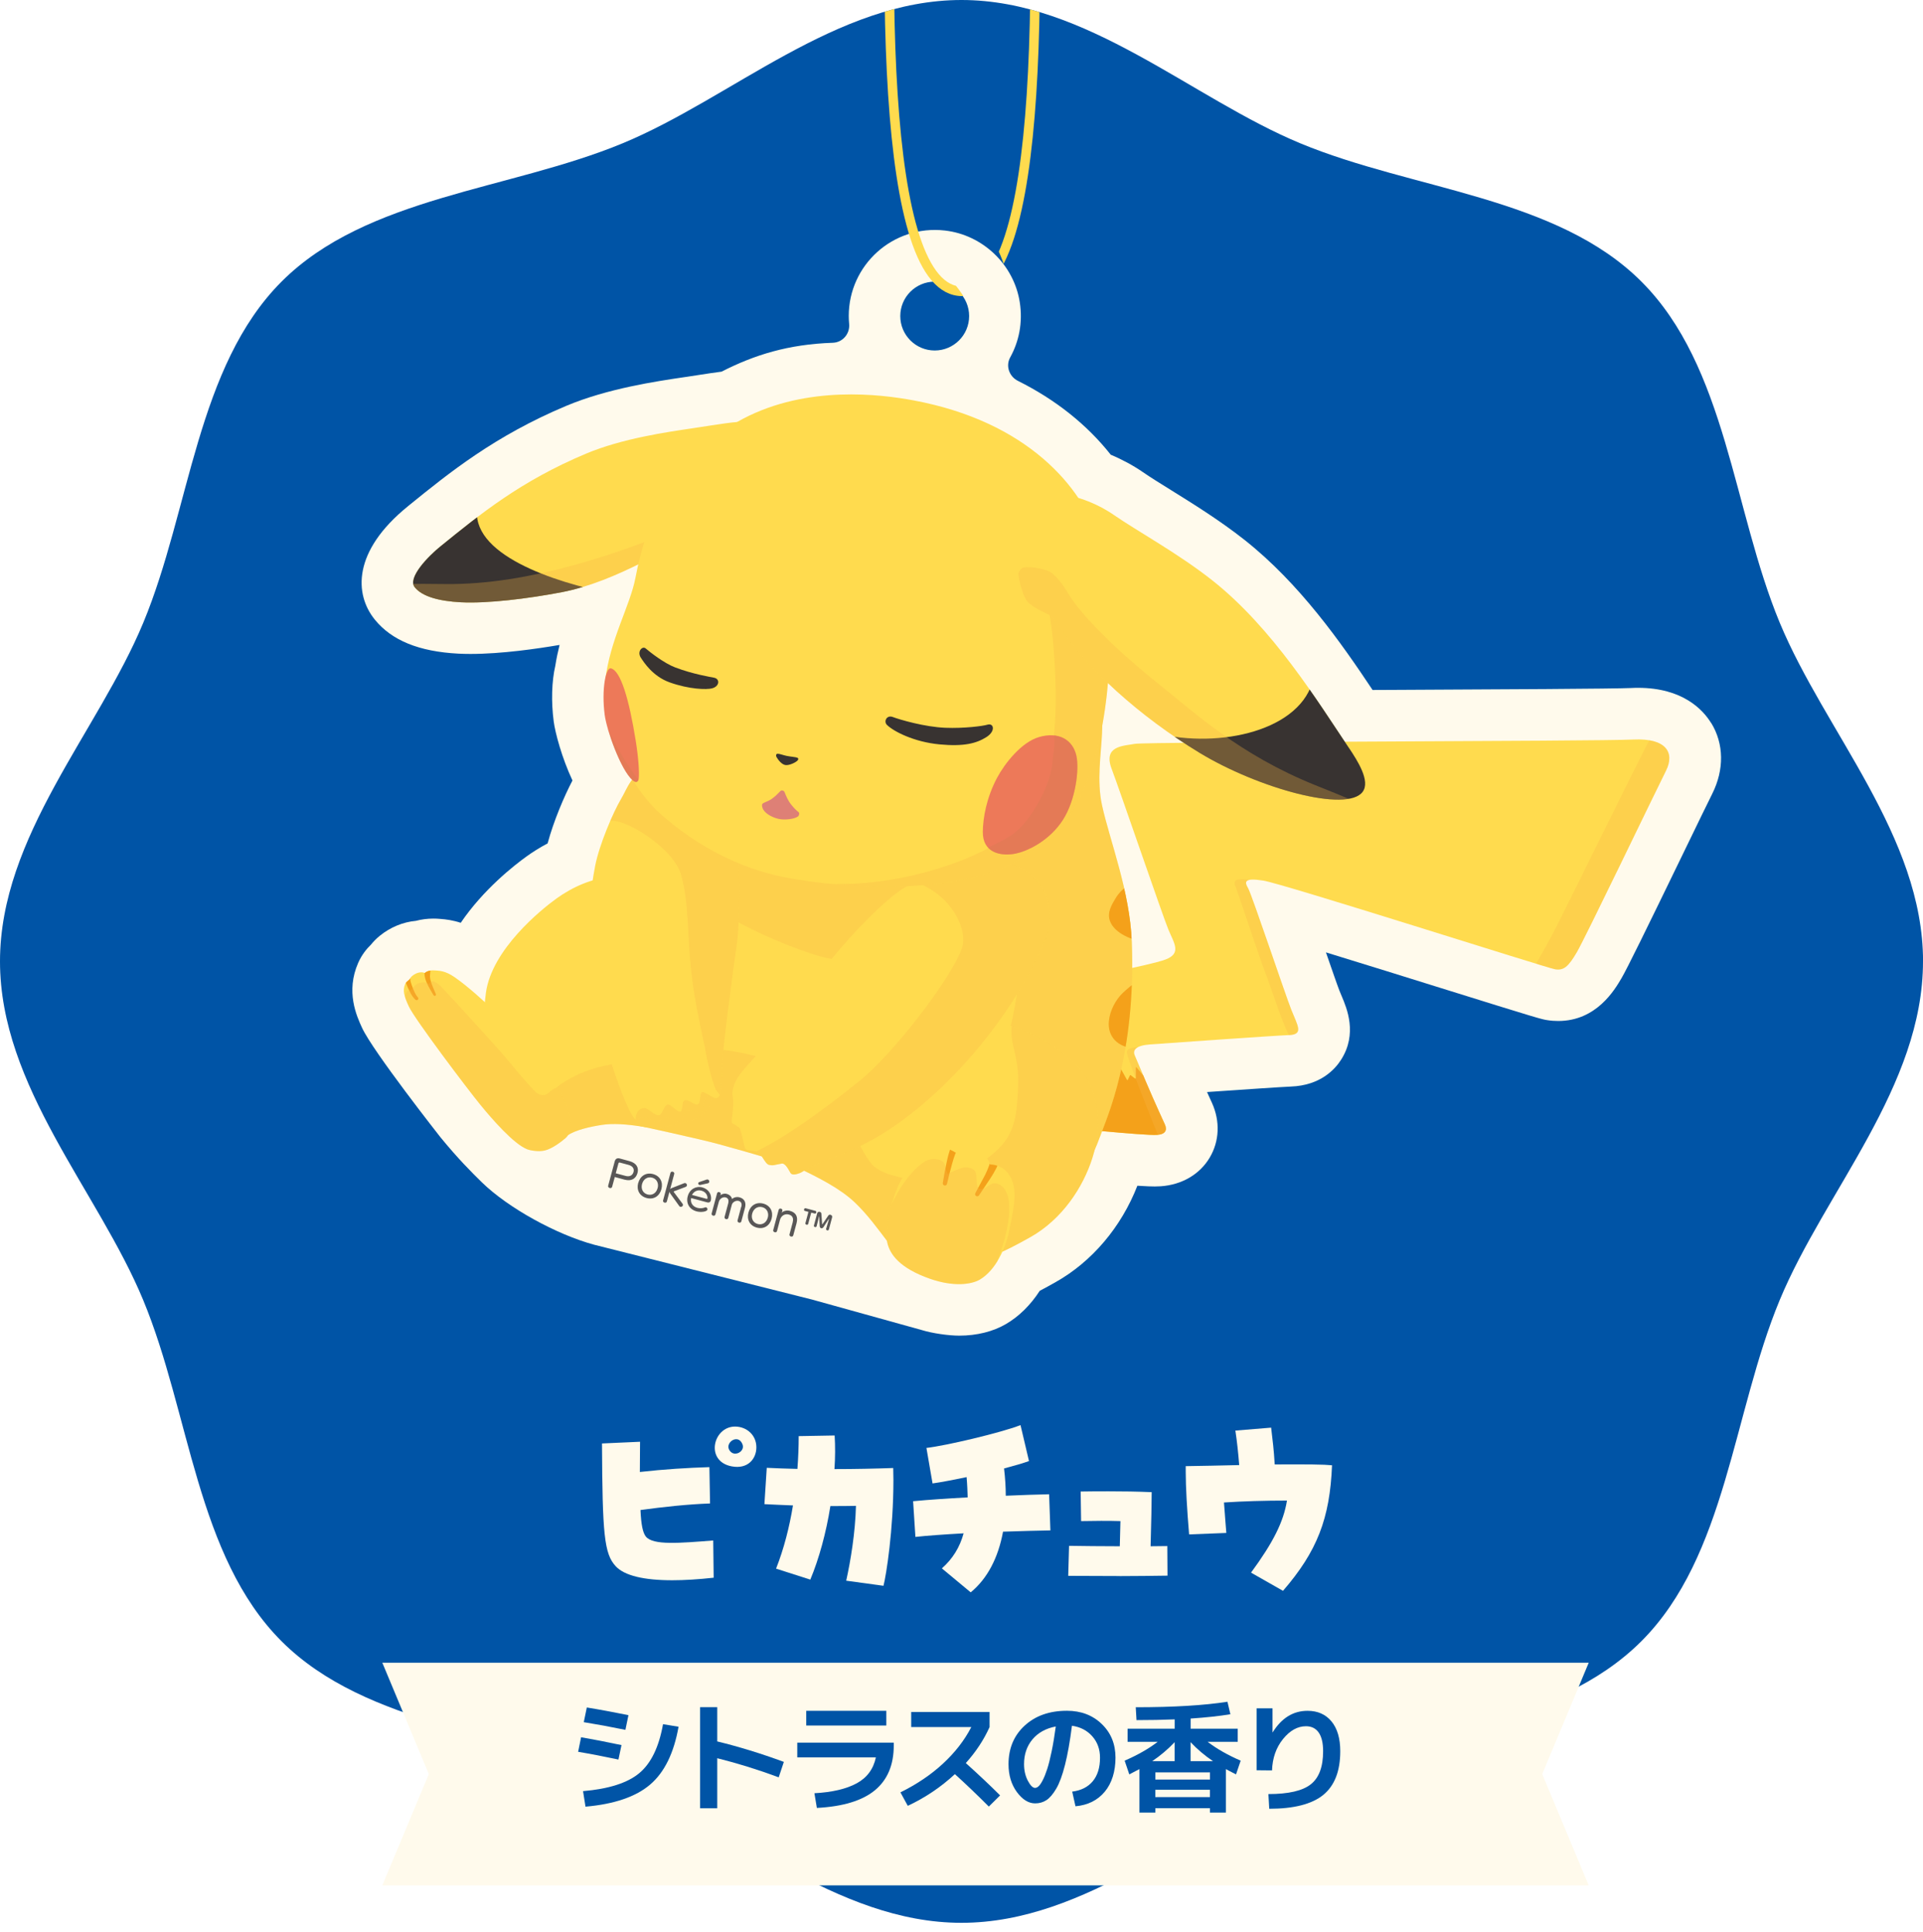 <?xml version="1.0" encoding="UTF-8"?>
<svg xmlns="http://www.w3.org/2000/svg" xmlns:xlink="http://www.w3.org/1999/xlink" viewBox="0 0 392.62 394.5">
  <defs>
    <style>
      .cls-1 {
        clip-path: url(#clippath-11);
      }

      .cls-2 {
        stroke: #ffdb4e;
        stroke-miterlimit: 10;
        stroke-width: 1.95px;
      }

      .cls-2, .cls-3 {
        fill: none;
      }

      .cls-4, .cls-5, .cls-3, .cls-6, .cls-7, .cls-8, .cls-9, .cls-10, .cls-11, .cls-12, .cls-13, .cls-14 {
        stroke-width: 0px;
      }

      .cls-4, .cls-15 {
        fill: #ffdb4e;
      }

      .cls-16 {
        clip-path: url(#clippath-2);
      }

      .cls-17 {
        clip-path: url(#clippath-13);
      }

      .cls-18 {
        isolation: isolate;
      }

      .cls-19 {
        clip-path: url(#clippath-15);
      }

      .cls-20 {
        clip-path: url(#clippath-6);
      }

      .cls-5 {
        fill: #f7b649;
        opacity: .3;
      }

      .cls-5, .cls-9 {
        mix-blend-mode: multiply;
      }

      .cls-21 {
        clip-path: url(#clippath-7);
      }

      .cls-6 {
        fill: #de8076;
      }

      .cls-7 {
        filter: url(#drop-shadow-1);
      }

      .cls-7, .cls-10 {
        fill: #fffaec;
      }

      .cls-22 {
        clip-path: url(#clippath-1);
      }

      .cls-23 {
        clip-path: url(#clippath-4);
      }

      .cls-24 {
        clip-path: url(#clippath-12);
      }

      .cls-8 {
        fill: #383331;
      }

      .cls-25, .cls-14 {
        fill: #ed7959;
      }

      .cls-9 {
        fill: #d87c53;
        opacity: .4;
      }

      .cls-26 {
        clip-path: url(#clippath-9);
      }

      .cls-27 {
        clip-path: url(#clippath);
      }

      .cls-28 {
        clip-path: url(#clippath-3);
      }

      .cls-11 {
        fill: #0054a6;
      }

      .cls-29 {
        clip-path: url(#clippath-8);
      }

      .cls-12 {
        fill: #f4a11a;
      }

      .cls-13 {
        fill: #595757;
      }

      .cls-30 {
        clip-path: url(#clippath-14);
      }

      .cls-31 {
        clip-path: url(#clippath-5);
      }

      .cls-32 {
        clip-path: url(#clippath-10);
      }
    </style>
    <filter id="drop-shadow-1" filterUnits="userSpaceOnUse">
      <feOffset dx="5" dy="5"/>
      <feGaussianBlur result="blur" stdDeviation="3"/>
      <feFlood flood-color="#130906" flood-opacity=".4"/>
      <feComposite in2="blur" operator="in"/>
      <feComposite in="SourceGraphic"/>
    </filter>
    <clipPath id="clippath">
      <path class="cls-3" d="M392.62,196.31c0,25.56-20.05,46.96-29.27,69.19-9.56,23.04-10.87,52.26-28.23,69.63-17.37,17.37-46.58,18.68-69.63,28.23-22.23,9.22-43.62,29.27-69.19,29.27s-46.96-20.05-69.19-29.27c-23.04-9.56-52.26-10.87-69.63-28.23-17.37-17.37-18.68-46.58-28.23-69.63C20.05,243.27,0,221.88,0,196.31s20.05-46.96,29.27-69.19c9.56-23.04,10.87-52.26,28.23-69.63,17.37-17.37,46.58-18.68,69.63-28.23C149.35,20.05,170.75,0,196.31,0s46.96,20.05,69.19,29.27c23.04,9.56,52.26,10.87,69.63,28.23,17.37,17.37,18.68,46.58,28.23,69.63,9.22,22.23,29.27,43.62,29.27,69.19Z"/>
    </clipPath>
    <clipPath id="clippath-1">
      <path class="cls-3" d="M349.35,147.62c-1.65-2.68-5.78-7.17-14.89-7.17-.48,0-.98.01-1.49.04-3.34.16-27.21.28-48.27.38l-4.46.02c-6.41-9.63-14.91-21.77-26.15-30.65-5-3.95-10.5-7.36-14.92-10.11-2.21-1.37-4.29-2.66-5.85-3.74-1.95-1.34-4.22-2.57-6.54-3.54-4.87-6.17-11.31-11.27-18.95-15.08-1.78-.89-2.54-3.05-1.58-4.79,1.8-3.25,2.6-7.13,1.96-11.24-1.19-7.71-7.55-13.79-15.3-14.67-10.62-1.2-19.62,7.07-19.62,17.45,0,.55.03,1.09.08,1.62.19,2-1.31,3.78-3.32,3.85-9.1.31-16.01,2.47-22.73,5.9-1.45.18-2.97.42-4.54.66-.88.14-1.79.28-2.74.42l-.23.03c-5.88.87-15.72,2.32-24.19,5.87-14.6,6.13-23.88,13.65-32.06,20.28l-.29.24c-11.32,9.18-10.92,17.96-6.76,23.11,3.45,4.27,9.03,6.55,17.07,6.97.78.04,1.61.06,2.48.06,6.38,0,13.76-1.08,18.19-1.84-.34,1.36-.64,2.77-.87,4.24-.74,3.22-.86,7.32-.33,11.38.31,2.33,1.65,7.39,3.83,12.06-1.67,3.19-3.83,8.23-5.07,12.84-1.73.92-3.18,1.86-4.29,2.66-2.53,1.82-8.82,6.73-13.45,13.56-1.61-.53-3.02-.71-4.14-.79-.48-.05-.97-.07-1.45-.07-1.23,0-2.43.16-3.57.46-2.62.24-5.18,1.29-7.33,3.02-.78.63-1.38,1.27-1.84,1.84-.91.88-1.88,2.08-2.6,3.7-2.6,5.9-.32,10.88.78,13.28,2.17,4.74,15.87,22.18,16,22.34,3.65,4.46,6.39,7.18,8.47,9.22h0c5.35,5.22,15.21,10.65,22.93,12.74l44.47,11.19,22.34,6.21c2.32.72,5.67,1.16,7.7,1.16,3.61,0,6.92-.82,9.58-2.38,2.66-1.56,5-3.87,6.88-6.78.99-.52,2.07-1.1,3.26-1.78,7.42-4.18,13.39-11.25,16.67-19.67,1.96.13,2.95.15,3.57.15.47,0,.87-.02,1.2-.04,4.32-.3,7.96-2.43,9.99-5.84,2-3.36,2.17-7.44.46-11.21l-1-2.19c7.24-.5,15.52-1.06,17.12-1.12,6.03-.22,9.02-3.53,10.26-5.49,3.37-5.3,1.17-10.49.11-12.99-.14-.34-.3-.7-.45-1.09-.38-.95-1.55-4.34-2.76-7.83,7.65,2.34,16.72,5.18,23.46,7.28,20.29,6.33,20.52,6.37,21.75,6.56.75.12,1.49.17,2.21.17,7.8,0,11.51-6.33,12.91-8.71,1.17-1.99,4.94-9.69,12.95-26.21,2.55-5.26,4.75-9.8,5.59-11.47,2.48-4.95,2.4-10.24-.23-14.5ZM190.84,57.51c3.88,0,7.03,3.15,7.03,7.03,0,3.88-3.15,7.03-7.03,7.03-3.88,0-7.03-3.15-7.03-7.03,0-3.88,3.15-7.03,7.03-7.03Z"/>
    </clipPath>
    <clipPath id="clippath-2">
      <path id="SVGID-2" data-name="SVGID" class="cls-4" d="M215.87,230.07s17.72,1.85,20.36,1.67c1.74-.12,2.12-.99,1.59-2.16-.3-.65-.65-1.44-1.14-2.5-1.36-2.94-4.2-9.66-5.02-11.62-.42-1.01.21-1.98,3.15-2.19,2.94-.22,25.25-1.79,28.34-1.91,3.09-.11,1.78-1.93.5-5.16-1.28-3.23-8.06-23.5-8.81-24.8-.75-1.3-.95-2.22,3.07-1.59,4.03.62,57.87,17.84,59.6,18.11,1.73.27,2.67-.47,4.42-3.46,1.75-2.98,15.67-32.01,18.21-37.07,1.88-3.75-.02-6.71-6.67-6.38-7.58.37-99.43.44-101.77.88-2.34.44-6.52.38-4.74,5.09,1.78,4.71,10.41,29.99,11.59,32.83,1.18,2.84,2.74,4.86-.6,6.12-3.33,1.26-18.19,3.99-20.86,4.46-2.67.47-1.03,1.61-.34,3.49.69,1.88,6.06,18.67,6.06,18.67l-16.27,2.21,9.32,5.28Z"/>
    </clipPath>
    <clipPath id="clippath-3">
      <path id="SVGID-4" data-name="SVGID" class="cls-4" d="M222.07,134.36c1.43,2.71,3.25,8.62,2.93,15.4-.2,4.31-1.1,9.69,0,14.67,1.57,7.17,5.69,17.55,6.08,27.92.88,23.03-5.15,36.01-6.45,39.64-3.31,9.21-9.15,15.98-18.5,18.42-7.28,1.9-17.28,2.95-22.67-.84-2.76-1.94-11.52-7.25-15.38-9.02-5.44-2.5-14.71-5.09-21.39-6.93-3.83-1.05-15.21-3.53-22.66-5.12-6.83-1.46-8.84-20.55-8.66-24.35.51-10.47,4.09-19.3,7.16-21.79,2.53-3.84,8.34-23.31,9.69-32.77,2.88-20.13,18.2-32.7,27.9-35.63,11.63-3.51,48.11-5.88,61.95,20.38Z"/>
    </clipPath>
    <clipPath id="clippath-4">
      <path id="SVGID-6" data-name="SVGID" class="cls-4" d="M200.67,257.07c2.13-.8,3.15-.76,9.68-4.44,6.52-3.67,10.77-10.17,12.68-16.17,1.9-6,1.69-13.93-3.24-18.9-5.85-5.9-13.15-8.73-19.67-9.35-6.26-.6-20.09.57-28.42,7.57-12.81,10.76-11.77,21.17-8.17,22.95,3.3,1.63,7.98,3.89,11.07,6.87,2.55,2.46,4.48,5.11,7.1,8.58,2.33,3.1,17.04,3.62,18.98,2.88Z"/>
    </clipPath>
    <clipPath id="clippath-5">
      <path id="SVGID-8" data-name="SVGID" class="cls-4" d="M189.91,261.13c4.7,1.64,8.36,1.19,10.13.16,3.32-1.95,5.28-6.5,6.02-10.01,1.29-6.11,1.7-9.3-.34-11.81-1.1-1.36-2.79-1.72-3.55-1.68-.3-.96-1.04-2.13-2.85-2.68-1.23-.38-2.94-.22-4.21.26-.86-.6-3.08-1.54-4.32-1.1-3.5,1.24-4.83,3.48-6.46,6.1-2.25,3.62-3.77,10.71-3.17,13.38.54,2.37,2.49,5.19,8.75,7.38Z"/>
    </clipPath>
    <clipPath id="clippath-6">
      <path id="SVGID-10" data-name="SVGID" class="cls-4" d="M139.95,229.13s-4.87,1.57-8.47.98c-3.59-.59-6.41-.75-8.61-.41-2.37.37-5.34,1.02-6.94,2.12-1.51,1.04-10.33-9.32-13.01-12.64-2.68-3.33-4.92-7.58-3.71-16.46,1.22-8.89,11.33-17.03,14.41-19.25,3.08-2.22,7.38-4.3,11.69-4.41,4.31-.11,13.18.09,18.21,15.51,5.03,15.42,3.5,24.12,1.74,29.9-1.08,3.55-3.09,4.08-5.33,4.66Z"/>
    </clipPath>
    <clipPath id="clippath-7">
      <path id="SVGID-12" data-name="SVGID" class="cls-4" d="M109.32,214.81c-3.4-3.58-11.34-11.67-16.44-15.23-2.07-1.45-3.31-1.34-4.04-1.42-.69-.08-1.61.04-2.12.53-.45-.24-1.48-.28-2.56.59-.39.32-.43.61-.62.78-.15.13-.65.48-.79.81-.63,1.43-.18,2.67.72,4.63,1.2,2.61,12.08,17.01,14.58,20.06,2.5,3.06,6.81,8,9.55,9.1.77.31,2.48.54,3.61.27,1.56-.37,3.38-1.79,4.24-2.52.96-.82,1.38-2.49.95-4.17-.43-1.68-.65-2.55-2.53-6.29-1.38-2.73-2.07-4.53-4.55-7.14Z"/>
    </clipPath>
    <clipPath id="clippath-8">
      <path id="SVGID-14" data-name="SVGID" class="cls-4" d="M120.06,190.64c.74,14.59,1.99,17.45,4.01,24.05,1.79,5.88,3.95,11.73,5.39,13.62.65.85,1.06-.25,2.02-.19.75.05,1.88.94,2.57,1.07.43.08.88-.85,1.75-1.05.79-.18,2.15,1.22,2.91.96.93-.32.9-1.84,1.14-2.06.71-.65,2.77.32,3.31.02.55-.3.26-1.65.86-2.82.6-1.17,1.89.53,2.61-.18.72-.71.58-2.48.81-6.74.23-4.26,2-17.57,3.04-24.85.59-4.1.73-18.31-.29-23.63-.8-4.16-3.88-7.03-7.26-8.87-3.66-1.99-8.37-3.43-10.69-2.82-3.37.88-4.1,3.75-5.43,5.99-1.62,2.73-4.44,9.3-5.29,13.63-1.01,5.16-1.58,11.86-1.47,13.89Z"/>
    </clipPath>
    <clipPath id="clippath-9">
      <path id="SVGID-16" data-name="SVGID" class="cls-4" d="M213.58,191.37c-4.51,11.39-13.94,24.66-25.43,34.32-11.49,9.66-18.51,10.29-22.83,12.71-2.08,1.16-1.59,1.01-2.48,1.29-.8.25-1.25.14-1.45-.19-.34-.54-1.02-2.03-1.78-1.9-1.57.27-1.67.46-2.6.26-.83-.17-1.66-2.56-2.46-2.76-1.25-.3-2.24,0-2.45-.71-.48-1.66-.69-3.28-1.09-4.04-.2-.37-1.52-.83-1.58-1.16-.14-.74.56-3.54.16-5.25-.27-1.15.37-2.75.94-3.74.94-1.63,3.86-4.5,5.1-6.09,3.38-4.31,8.27-10.89,14.18-18.3,3.68-4.61,10.88-12.21,14.91-14.58,4.2-2.47,7.3-3.75,10.72-4.73,3.94-1.14,8.27-.52,9.87-.26,8.26,1.39,10.34,9.93,8.28,15.12Z"/>
    </clipPath>
    <clipPath id="clippath-10">
      <path id="SVGID-18" data-name="SVGID" class="cls-4" d="M89.87,111.61c-2.34,1.89-6.76,6.36-5.19,8.31,1.53,1.9,4.95,2.83,9.41,3.06,5.43.28,13.66-.73,20.57-2.05,11.24-2.14,23.06-9.85,28.67-12.7,3.57-1.82,7.32-4.39,9.36-7.95,2.05-3.57,3.07-7.67,3.4-10,.38-2.68-1.08-4.02-3.08-4.16-2.61-.18-6.65.6-11.47,1.31-5.41.8-14.53,2.11-21.88,5.2-13.37,5.61-21.59,12.33-29.8,18.99Z"/>
    </clipPath>
    <clipPath id="clippath-11">
      <path id="SVGID-20" data-name="SVGID" class="cls-4" d="M159.94,179.08c13.25,2.64,35.43,3.5,47.38-3.14,9.42-5.23,12.92-10.94,15.75-19.71,4.37-13.56,4.64-35.02,1.41-45.62-3.43-11.27-14.84-24.54-37.94-28.85-6.8-1.27-21.73-3.12-34.8,3.73-8.89,4.66-13.19,10.89-16.29,16.08-2.65,4.43-4.54,10.23-5.71,16.42-1.09,5.72-5.21,12.59-6.18,21.05-.9,7.82,3.99,20.66,11.27,27.14,7.27,6.48,16.11,11.11,25.13,12.9Z"/>
    </clipPath>
    <clipPath id="clippath-12">
      <path id="SVGID-22" data-name="SVGID" class="cls-4" d="M275.41,152.71c1.82,2.71,4.41,6.79,2.81,8.97-3.17,4.35-21.41-.74-33.29-7.95-12.1-7.34-23.5-17.46-29.22-26.71-.77-1.24-.52-.94-1.53-1.48-1.21-.65-4.14-1.79-4.87-3.38-.96-2.08-1.48-4.52-1.51-6.49-.05-3.41.87-7.59,1.81-9.49,1.83-3.7,4-4.74,5.93-5.04,3.22-.5,8.53,1.7,11.78,3.95,5.05,3.48,13.25,7.93,20.21,13.43,12.33,9.75,21.49,24.68,27.87,34.19Z"/>
    </clipPath>
    <clipPath id="clippath-13">
      <path id="SVGID-24" data-name="SVGID" class="cls-14" d="M200.66,169.87c-.04,4.29,3.65,4.89,6.17,4.52,2.95-.43,7.52-2.82,10.18-6.97,2.66-4.16,3.34-10.37,2.77-13.03-.74-3.44-3.72-5.01-7.6-3.9-3.6,1.02-7.02,5.36-8.6,8.32-2.15,4.04-2.89,8.14-2.92,11.08Z"/>
    </clipPath>
    <clipPath id="clippath-14">
      <path id="SVGID-26" data-name="SVGID" class="cls-14" d="M129.12,159.29c.76.69,1.23.37,1.3-.38.11-1.37-.05-4.08-.62-7.65-1.36-8.48-3.07-14.33-5.08-14.79-1.03-.23-1.94,4.28-1.26,9.5.41,3.11,3.23,11.11,5.66,13.32Z"/>
    </clipPath>
    <clipPath id="clippath-15">
      <path class="cls-3" d="M203.74,67.42c4.8-4.8,1.5-16.47-3.3-21.27l-7.07,10.09c1.37,1.37,5.87,6.93,4.5,8.3,0,0-14.69-7.53-14.69-7.84s-9.67-30.13-9.67-30.13v-251.66h43.28V46.12l-13.04,21.3Z"/>
    </clipPath>
  </defs>
  <g class="cls-18">
    <g id="_レイヤー_2" data-name="レイヤー 2">
      <g id="_バック3" data-name="バック3">
        <path class="cls-11" d="M392.62,196.31c0,25.56-20.05,46.96-29.27,69.19-9.56,23.04-10.87,52.26-28.23,69.63-17.37,17.37-46.58,18.68-69.63,28.23-22.23,9.22-43.62,29.27-69.19,29.27s-46.96-20.05-69.19-29.27c-23.04-9.56-52.26-10.87-69.63-28.23-17.37-17.37-18.68-46.58-28.23-69.63C20.05,243.27,0,221.88,0,196.31s20.05-46.96,29.27-69.19c9.56-23.04,10.87-52.26,28.23-69.63,17.37-17.37,46.58-18.68,69.63-28.23C149.35,20.05,170.75,0,196.31,0s46.96,20.05,69.19,29.27c23.04,9.56,52.26,10.87,69.63,28.23,17.37,17.37,18.68,46.58,28.23,69.63,9.22,22.23,29.27,43.62,29.27,69.19Z"/>
      </g>
      <g id="_デザイン" data-name="デザイン">
        <g>
          <g>
            <path class="cls-10" d="M125.72,319.83c-2.37-2.55-2.72-6.52-2.81-25.08l7.77-.35c0,2.29-.04,4.36-.04,6.17,4.96-.56,9.89-.86,14.2-.99l.13,7.42c-4.62.17-9.45.69-14.2,1.34.13,3.02.48,4.62,1.08,5.4,1.47,1.86,6.95,1.34,13.77.82l.09,7.6c-3.15.35-6,.52-8.46.52-5.83,0-9.76-.95-11.53-2.85ZM149.38,299.42c-5.48-1.04-3.8-8.12.69-8.12,2.37,0,4.36,1.73,4.36,4.23,0,2.33-1.73,4.53-5.05,3.89ZM151.58,294.88c-.86-2.12-3.41-.43-2.76,1.04.3.65.82.91,1.29.91.95,0,1.9-.91,1.47-1.94Z"/>
            <path class="cls-10" d="M172.77,322.77c.91-4.1,1.86-9.89,1.99-15.28-1.64.04-3.41.04-5.22.04-.86,5.44-2.33,10.79-4.1,15.02l-6.99-2.24c1.6-4.06,2.72-8.46,3.45-12.91-2.16-.09-4.19-.17-5.83-.26l.48-7.42c1.86.09,3.97.17,6.26.22.17-2.29.26-4.53.26-6.69l7.34-.13c.13,2.16.13,4.49-.04,6.86,4.1,0,8.29-.09,12-.22,0,.82.04,1.6.04,2.42,0,10.27-1.47,19.47-2.03,21.63l-7.6-1.04Z"/>
            <path class="cls-10" d="M192.29,320.27c2.24-1.99,3.67-4.32,4.45-7.17-3.93.22-7.51.47-9.84.73l-.47-7.29c3.11-.3,7.04-.56,11.14-.78-.04-1.29-.09-2.68-.22-4.14-2.68.56-5.18,1.04-6.95,1.29l-1.25-7.25c3.88-.43,15.11-3.07,19.21-4.66l1.73,7.34c-1.17.43-2.98.95-5.09,1.51.22,1.9.35,3.75.35,5.57,3.28-.13,6.35-.26,8.85-.3l.26,7.38c-2.29.04-5.83.13-9.67.26-.99,5.35-3.19,9.58-6.6,12.39l-5.87-4.88Z"/>
            <path class="cls-10" d="M228.63,321.82c-3.32,0-6.82-.04-10.53-.04l.17-6.13c2.76.04,6.6.09,10.36.09l.13-5.14c-2.81-.09-5.09-.04-8.03,0l-.09-6.04c1.99-.04,3.88-.04,5.74-.04,2.94,0,5.74.04,8.76.17,0,1.99-.09,6.43-.22,11.05,1.29,0,2.46-.04,3.41-.04l.04,6.04c-3.19.04-6.39.09-9.76.09Z"/>
            <path class="cls-10" d="M255.42,321.13c4.53-6.17,6.65-10.4,7.34-14.72-4.45,0-8.94.13-12.86.39.22,3.11.39,5.01.48,6.22l-7.6.3c-.43-5.14-.69-9.63-.69-12.82v-1.12c3.19-.04,7.04-.13,10.92-.22-.22-2.72-.43-4.66-.78-7.04l7.3-.6c.35,3.06.52,4.14.73,7.51,6.73-.04,10.06,0,11.7.17-.43,10.88-3.06,17.61-10.01,25.64l-6.52-3.71Z"/>
          </g>
          <g>
            <polygon class="cls-7" points="319.37 379.99 196.21 379.99 73.06 379.99 82.55 357.26 73.06 334.52 196.21 334.52 319.37 334.52 309.88 357.26 319.37 379.99"/>
            <g>
              <path class="cls-11" d="M118.04,357.71l.6-2.97c2.18.37,4.93.9,8.25,1.6l-.62,2.95c-2.98-.63-5.73-1.16-8.23-1.58ZM119.04,365.74c5.25-.45,9.08-1.67,11.48-3.67s4.02-5.33,4.85-10l3.17.52c-.95,5.38-2.88,9.32-5.8,11.81-2.92,2.49-7.32,4-13.2,4.51l-.5-3.18ZM119.19,351.66l.62-3c2.65.43,5.48.96,8.5,1.57l-.62,3c-3.02-.62-5.85-1.14-8.5-1.57Z"/>
              <path class="cls-11" d="M142.94,348.59h3.5v7c4.33,1.05,8.87,2.44,13.6,4.18l-1.05,3.15c-4.17-1.55-8.35-2.85-12.55-3.9v10.22h-3.5v-20.65Z"/>
              <path class="cls-11" d="M162.78,355.84h19.7v.58c0,3.98-1.29,7.03-3.86,9.15-2.57,2.12-6.52,3.32-11.84,3.6l-.5-3c3.65-.2,6.53-.88,8.64-2.03,2.11-1.15,3.41-2.92,3.91-5.3h-16.05v-3ZM164.61,352.34v-3h16.35v3h-16.35Z"/>
              <path class="cls-11" d="M186.04,352.66v-3.08h16v3.08c-1.17,2.6-2.78,5.05-4.85,7.35,2.67,2.4,5,4.6,7,6.6l-2.3,2.28c-2.43-2.43-4.74-4.64-6.93-6.62-2.88,2.67-6.09,4.82-9.62,6.47l-1.5-2.75c3.35-1.65,6.25-3.61,8.7-5.88,2.45-2.27,4.38-4.75,5.77-7.45h-12.27Z"/>
              <path class="cls-11" d="M218.91,365.84c1.82-.23,3.22-.94,4.2-2.12.98-1.18,1.48-2.78,1.48-4.8,0-1.73-.53-3.2-1.59-4.39-1.06-1.19-2.44-1.9-4.14-2.14-.4,3.17-.87,5.82-1.41,7.96-.54,2.14-1.14,3.77-1.8,4.89-.66,1.12-1.33,1.9-2,2.34s-1.45.66-2.31.66c-1.35,0-2.59-.78-3.73-2.32-1.13-1.55-1.7-3.44-1.7-5.68,0-3.23,1.1-5.86,3.3-7.88,2.2-2.02,5.08-3.03,8.62-3.03,2.87,0,5.24.9,7.11,2.7,1.88,1.8,2.81,4.09,2.81,6.88s-.74,5.22-2.21,6.97-3.46,2.73-5.96,2.95l-.67-3ZM215.56,352.54c-2.02.38-3.6,1.26-4.75,2.62-1.15,1.37-1.73,3.06-1.73,5.07,0,1.27.26,2.39.77,3.38.52.98,1.01,1.47,1.48,1.47.23,0,.48-.11.73-.34s.53-.64.84-1.24c.31-.6.61-1.36.91-2.28.3-.92.6-2.12.91-3.62.31-1.5.59-3.19.84-5.07Z"/>
              <path class="cls-11" d="M231.88,348.61c7.75,0,13.99-.38,18.73-1.12l.6,2.55c-2.28.38-4.99.67-8.12.88v2.07h9.62v2.68h-6.15c1.85,1.42,4.1,2.7,6.75,3.85l-.95,2.8c-1.05-.53-1.74-.89-2.07-1.08v8.88h-3.25v-.9h-11.15v.9h-3.25v-8.88c-.32.18-1.01.54-2.07,1.08l-.95-2.8c2.65-1.15,4.9-2.43,6.75-3.85h-6.15v-2.68h9.62v-1.9c-2.43.1-5.03.15-7.8.15l-.15-2.62ZM239.83,355.74c-1.37,1.45-2.89,2.74-4.58,3.88h4.58v-3.88ZM247.04,361.91h-11.15v1.47h11.15v-1.47ZM235.88,366.96h11.15v-1.5h-11.15v1.5ZM243.08,355.74v3.88h4.58c-1.68-1.13-3.21-2.42-4.58-3.88Z"/>
              <path class="cls-11" d="M256.56,348.84h3.25v4.9h.03c1.82-2.93,4.19-4.4,7.12-4.4,2.07,0,3.7.72,4.89,2.16,1.19,1.44,1.79,3.47,1.79,6.09,0,4.07-1.16,7.04-3.48,8.93-2.32,1.88-5.99,2.82-11.02,2.82l-.17-3c4.1,0,6.99-.67,8.66-2,1.68-1.33,2.51-3.58,2.51-6.75,0-1.68-.3-2.95-.9-3.81-.6-.86-1.47-1.29-2.6-1.29-1.72,0-3.28.88-4.69,2.62-1.41,1.75-2.15,3.88-2.24,6.4l-3.15-.03v-12.65Z"/>
            </g>
          </g>
        </g>
        <g class="cls-27">
          <g>
            <g class="cls-22">
              <g>
                <path class="cls-10" d="M335.02,211.95c-4.65,4.65-10.49,7.1-16.89,7.1-1.27,0-2.55-.1-3.82-.3-2.12-.33-2.25-.35-23.28-6.91-1.52-.47-3.16-.99-4.87-1.52,0,3.57-.83,7.63-3.45,11.75-.86,1.34-1.87,2.6-3,3.73-2.87,2.87-7.93,6.34-15.78,6.63-.47.02-2,.11-4.89.3-.32,3.17-1.33,6.25-3.02,9.08-.94,1.57-2.06,3.01-3.35,4.3-3.64,3.64-8.51,5.94-13.84,6.55-2.24,3.94-4.98,7.56-8.12,10.7-3.03,3.03-6.39,5.59-10.01,7.63-.44.25-.87.49-1.28.72-.86,1.11-1.78,2.15-2.74,3.12-1.82,1.82-3.82,3.37-5.96,4.63-4.28,2.51-9.43,3.83-14.92,3.83-2.71,0-7.03-.49-10.65-1.59l-22.08-6.14s-44.47-11.19-44.53-11.21c-9.6-2.6-20.93-8.92-27.54-15.37-2.08-2.05-5.18-5.09-9.27-10.1-.1-.12-14.49-18.24-17.42-24.61-1.33-2.89-5.36-11.69-.85-21.93,1.06-2.42,2.56-4.62,4.45-6.56.39-.46.8-.9,1.22-1.32.57-.57,1.17-1.11,1.79-1.61,3.54-2.85,7.71-4.65,12.11-5.21,1.77-.4,3.58-.6,5.42-.6.36,0,.72,0,1.08.02.98-1.13,2.02-2.24,3.11-3.33,3.41-3.41,6.6-5.91,8.68-7.4.52-.37,1.04-.74,1.58-1.09.75-2.16,1.58-4.26,2.41-6.16-1.49-4.06-2.43-7.89-2.76-10.39-.21-1.62-.34-3.25-.39-4.85-2.06.15-4.14.24-6.15.24-1.06,0-2.07-.03-3.03-.07-11.05-.57-19.37-4.23-24.73-10.88-6.17-7.66-8.71-21.28,4.47-34.45,1.17-1.17,2.47-2.34,3.86-3.47l.29-.24c8.3-6.73,18.64-15.1,34.62-21.81,9.7-4.07,20.36-5.64,26.73-6.58l.23-.03c.85-.12,1.66-.25,2.44-.37l.24-.04c1.04-.16,2.04-.32,3.02-.46,6.26-3.01,12.33-4.85,18.93-5.7.93-5.78,3.65-11.12,7.87-15.34,6.09-6.09,14.51-9.02,23.11-8.05,12.53,1.42,22.61,11.1,24.54,23.54.59,3.83.41,7.65-.51,11.29,5.87,3.59,10.98,7.89,15.25,12.84,2.11,1.03,4.13,2.19,5.94,3.44,1.36.93,3.33,2.16,5.43,3.46,4.65,2.89,10.43,6.47,15.9,10.79,10.21,8.07,18.19,18.21,25.19,28.35,18.73-.09,43.56-.22,46.64-.37.68-.03,1.36-.05,2.01-.05,14.76,0,21.6,8.51,23.86,12.17,4.53,7.33,4.78,16.59.68,24.77-.84,1.67-3.22,6.59-5.53,11.34-9.46,19.5-12.08,24.79-13.34,26.94-.79,1.35-2.42,4.13-5.12,6.82Z"/>
                <g>
                  <g>
                    <path id="SVGID" class="cls-15" d="M215.87,230.07s17.72,1.85,20.36,1.67c1.74-.12,2.12-.99,1.59-2.16-.3-.65-.65-1.44-1.14-2.5-1.36-2.94-4.2-9.66-5.02-11.62-.42-1.01.21-1.98,3.15-2.19,2.94-.22,25.25-1.79,28.34-1.91,3.09-.11,1.78-1.93.5-5.16-1.28-3.23-8.06-23.5-8.81-24.8-.75-1.3-.95-2.22,3.07-1.59,4.03.62,57.87,17.84,59.6,18.11,1.73.27,2.67-.47,4.42-3.46,1.75-2.98,15.67-32.01,18.21-37.07,1.88-3.75-.02-6.71-6.67-6.38-7.58.37-99.43.44-101.77.88-2.34.44-6.52.38-4.74,5.09,1.78,4.71,10.41,29.99,11.59,32.83,1.18,2.84,2.74,4.86-.6,6.12-3.33,1.26-18.19,3.99-20.86,4.46-2.67.47-1.03,1.61-.34,3.49.69,1.88,6.06,18.67,6.06,18.67l-16.27,2.21,9.32,5.28Z"/>
                    <g class="cls-16">
                      <path class="cls-12" d="M215.87,230.07s17.72,1.85,20.36,1.67c1.37-.09,2.2-.53,2.12-1.36-.07-.78-.91-1.94-1.61-3.33-.25-.5-.62-1.31-1.02-2.22-1.02-2.31-2.29-5.21-2.29-5.21,0,0-1.18-1.41-1.33-1.59-.12-.15-.19-.14-.2-.05,0,.07,0,1.53,0,2.12,0,.15-.06.2-.15.13-.26-.2-.78-.6-.86-.65-.11-.07-.15-.09-.22.07-.05.11-.28.57-.4.83-.05.11-.13.11-.19,0-.32-.58-1.3-2.37-1.38-2.49s-.17-.13-.22,0c-.04.1-.49,1.43-.67,1.97-.04.13-.14.11-.25-.07-.72-1.15-3.38-5.37-3.57-5.66-.19-.3-.37-.23-.36.04.01.31.39,4.01.5,5.3.03.29-.02.42-.28.28-.26-.14-1.84-1.03-2.09-1.17s-.23-.09-.12.25,1.17,3.67,1.17,3.67l-16.27,2.21,9.32,5.28Z"/>
                      <path class="cls-5" d="M337.39,149.89c-3.92,7.5-17.2,34.6-19.33,38.79-1.57,3.08-4.81,9.07-6.35,11.02,1.94.17,4.67.72,6.39.99,1.73.27,4.21-3.85,5.96-6.83,1.75-2.98,15.39-32.16,18.21-37.07,2.74-4.79,2.24-6.83-4.88-6.9Z"/>
                      <path class="cls-5" d="M252.22,180.91c.84,2.14,4.78,14.31,6.06,17.54,1.28,3.23,3.37,10.03,4.88,12.92,3.09-.11,1.78-1.93.5-5.16-1.28-3.23-8.06-23.5-8.81-24.8-.23-.41-.41-.77-.43-1.07,0-.07-.15-.49.71-.67-.41-.11-1.86-.25-2.58,0-.59.21-.53.76-.34,1.24Z"/>
                      <path class="cls-5" d="M230.1,215.13c.56,2.36,5.47,14.63,6.64,17.39,2.64-.18,2.28-2.34.81-5.23-1.47-2.89-3.55-9.61-4.85-11.29-.3-.38-.43-.72-.42-1.01,0-.19.17-1,1-1.26-1.79.17-3.46.18-3.18,1.39Z"/>
                    </g>
                  </g>
                  <g>
                    <path id="SVGID-3" data-name="SVGID" class="cls-15" d="M222.07,134.36c1.43,2.71,3.25,8.62,2.93,15.4-.2,4.31-1.1,9.69,0,14.67,1.57,7.17,5.69,17.55,6.08,27.92.88,23.03-5.15,36.01-6.45,39.64-3.31,9.21-9.15,15.98-18.5,18.42-7.28,1.9-17.28,2.95-22.67-.84-2.76-1.94-11.52-7.25-15.38-9.02-5.44-2.5-14.71-5.09-21.39-6.93-3.83-1.05-15.21-3.53-22.66-5.12-6.83-1.46-8.84-20.55-8.66-24.35.51-10.47,4.09-19.3,7.16-21.79,2.53-3.84,8.34-23.31,9.69-32.77,2.88-20.13,18.2-32.7,27.9-35.63,11.63-3.51,48.11-5.88,61.95,20.38Z"/>
                    <g class="cls-28">
                      <path class="cls-5" d="M110.22,213.63c5.86,2.03,18.67,2.47,36.6.78,2.31-.22,11.88,2.04,18.53,4.71,7.06,2.83,8.59,6.66,13.93,9.11,6.59,3.02,12.87,2.71,18.59-2.38,4.44-3.95,8.29-11.34,10.04-24.92,2.09-16.19-10.17-31.27-18.01-40.04-10.55-11.79,25.15-23.41,29.82-27.44,4.47-3.85,18.74,39.16,15.74,64.07-2.13,17.78-7.05,51.06-26.06,58.59-17.54,6.94-22.76,5.29-34.3-2.28-7.74-5.09-11.29-11.45-19.39-12.87-12.45-2.19-19.65-4.25-28.12-4.89-6.49-.49-12.08-1.84-17.14-6.07-13.68-11.43-3.95-17.67-.24-16.38Z"/>
                      <path class="cls-12" d="M242.23,168.74c-1.19,2.11-5.96,6.83-9.59,10.17-2.22,2.05-3.55,2.31-4.89,4.54-.8,1.33-1.74,2.87-1.14,4.59.89,2.56,4.69,4.05,7.27,4.31,3.78.39,7.21-1.61,8.65-4.5,2.83-5.69,1.09-21.56-.29-19.11Z"/>
                      <path class="cls-12" d="M245.01,189.31c-1.22-.43-4.01,4.57-8.66,7.94-2.85,2.07-5.36,3.83-7.13,5.52-1.39,1.33-2.6,3.51-2.82,5.73-.32,3.32,1.98,5.24,4.78,5.51,3.34.32,7.52-.53,10.04-3.79,4.96-6.42,6.1-20.1,3.79-20.92Z"/>
                      <path class="cls-5" d="M207.23,188.85s-24.65,11.5-41.09,6.05c-30.15-10-40.18-28.17-40.18-28.17l4.02-19.59,4.71-9.88s49.82,13.63,54.54,15.22c-1.64,3.04-1.6,5.66.8,8.15,2.51,2.6,5.92,7.09,7.95,9.74,6.55,8.56,9.24,18.48,9.24,18.48Z"/>
                    </g>
                  </g>
                  <g>
                    <path id="SVGID-5" data-name="SVGID" class="cls-15" d="M200.67,257.07c2.13-.8,3.15-.76,9.68-4.44,6.52-3.67,10.77-10.17,12.68-16.17,1.9-6,1.69-13.93-3.24-18.9-5.85-5.9-13.15-8.73-19.67-9.35-6.26-.6-20.09.57-28.42,7.57-12.81,10.76-11.77,21.17-8.17,22.95,3.3,1.63,7.98,3.89,11.07,6.87,2.55,2.46,4.48,5.11,7.1,8.58,2.33,3.1,17.04,3.62,18.98,2.88Z"/>
                    <g class="cls-23">
                      <path class="cls-5" d="M223.6,214.93c-1.61-1.62-16.22-11.21-16.95-6.35-.73,4.86,1.52,6.6,1.21,13.47-.24,5.35-.47,9.51-4.72,13.2-3.66,3.18-8.26,5.77-12.31,5.89-2.07.06-10.25-.39-12.91-3.51-1.13-1.33-3.04-4.64-4.47-8.92-1.55-4.65-3.87-7.85-5.93-8.92-3.02-1.57-9.19,7.06-9.83,10.41-.97,5.07,1.28,7.2,1.73,8.03,1.93,3.52,6.4,8.58,8.57,10.58,2.17,2,7.92,9.52,10.51,12.1,2.4,2.4,9.85.99,9.85.99,0,0,18.41-2.88,24.93-6.56,6.52-3.67,12.21-15.75,14.11-21.75,1.9-6,1.15-13.69-3.78-18.66Z"/>
                    </g>
                  </g>
                  <g>
                    <path id="SVGID-7" data-name="SVGID" class="cls-15" d="M189.91,261.13c4.7,1.64,8.36,1.19,10.13.16,3.32-1.95,5.28-6.5,6.02-10.01,1.29-6.11,1.7-9.3-.34-11.81-1.1-1.36-2.79-1.72-3.55-1.68-.3-.96-1.04-2.13-2.85-2.68-1.23-.38-2.94-.22-4.21.26-.86-.6-3.08-1.54-4.32-1.1-3.5,1.24-4.83,3.48-6.46,6.1-2.25,3.62-3.77,10.71-3.17,13.38.54,2.37,2.49,5.19,8.75,7.38Z"/>
                    <g class="cls-31">
                      <path class="cls-12" d="M196.17,234.47c-.5.19-.83.5-1.13,1.15-.24.62-.45,1.3-.64,1.98-.39,1.36-.73,2.75-1.05,4.14-.05.23-.28.38-.52.33-.22-.05-.37-.27-.34-.5.23-1.42.49-2.84.79-4.25.16-.71.31-1.41.55-2.14.15-.7.59-1.71,1.36-2.24l.13-.09c.42-.29.99-.18,1.28.23.29.42.18.99-.23,1.28-.06.04-.13.08-.2.1Z"/>
                      <path class="cls-12" d="M204.24,236.35c-.21,1.13-.55,1.57-.88,2.29-.34.65-.7,1.29-1.1,1.89l-2.38,3.56c-.13.2-.4.25-.6.12-.19-.13-.25-.37-.14-.56v-.02s1.99-3.72,1.99-3.72c.32-.62.57-1.26.81-1.9.22-.57.49-1.44.48-1.71v-.1c-.01-.51.39-.93.9-.94.51-.01.93.39.94.9,0,.06,0,.13-.02.19Z"/>
                      <path class="cls-5" d="M198.73,263.46c4.09-1.69,4.95-6.18,4.95-6.18,0,0,3.9-9.53,1.74-13.94-.67-1.36-1.94-1.98-2.92-1.62-.56.21-1.74,1.38-2.59,1.01-.7-.31-.41-2.37-.68-3.23-.37-1.17-2.13-1.19-2.46-1.11-1.4.34-3.35,1.34-3.35,1.34,0,0-.39-1.19-.41-1.5-.16-1.87-3.05-1.77-4.06-1.14-5.26,3.29-8.63,12.24-9.1,14.8-.18.46,1.63,8.64,6.69,10.46,5.52,1.99,7.57,3,12.19,1.1Z"/>
                    </g>
                  </g>
                  <g>
                    <g>
                      <path id="SVGID-9" data-name="SVGID" class="cls-15" d="M139.95,229.13s-4.87,1.57-8.47.98c-3.59-.59-6.41-.75-8.61-.41-2.37.37-5.34,1.02-6.94,2.12-1.51,1.04-10.33-9.32-13.01-12.64-2.68-3.33-4.92-7.58-3.71-16.46,1.22-8.89,11.33-17.03,14.41-19.25,3.08-2.22,7.38-4.3,11.69-4.41,4.31-.11,13.18.09,18.21,15.51,5.03,15.42,3.5,24.12,1.74,29.9-1.08,3.55-3.09,4.08-5.33,4.66Z"/>
                      <g class="cls-20">
                        <path class="cls-5" d="M146.95,214.15c-4.21.05-9.08,1.58-17.19,2.44-1.91.2-5.76.76-8.51,1.6-2.45.75-5.12,1.93-7.76,3.92-1.37,1.03-13.37,1.41-11.57,3.64,2.68,3.33,10.61,10.64,12.42,10.31,1.71-.32,6.8-1.75,9.19-2.02,2.21-.24,4.54,1.58,8.13,2.17,3.59.59,12.75.64,12.75.64,2.25-.58,3.15-3.74,4.23-7.28,1.75-5.78,2.53-15.47-1.69-15.42Z"/>
                      </g>
                    </g>
                    <g>
                      <path id="SVGID-11" data-name="SVGID" class="cls-15" d="M109.32,214.81c-3.4-3.58-11.34-11.67-16.44-15.23-2.07-1.45-3.31-1.34-4.04-1.42-.69-.08-1.61.04-2.12.53-.45-.24-1.48-.28-2.56.59-.39.32-.43.61-.62.78-.15.13-.65.48-.79.81-.63,1.43-.18,2.67.72,4.63,1.2,2.61,12.08,17.01,14.58,20.06,2.5,3.06,6.81,8,9.55,9.1.77.31,2.48.54,3.61.27,1.56-.37,3.38-1.79,4.24-2.52.96-.82,1.38-2.49.95-4.17-.43-1.68-.65-2.55-2.53-6.29-1.38-2.73-2.07-4.53-4.55-7.14Z"/>
                      <g class="cls-21">
                        <path class="cls-12" d="M87.87,198.06c.19-.33.06-.13.08-.15l-.03.14-.06.32c-.03.22-.05.45-.06.67-.04.45.02.83.15,1.29.26.89.65,1.77,1.04,2.66.06.13,0,.29-.13.34-.12.05-.26,0-.33-.1-.5-.83-1.01-1.67-1.42-2.6-.2-.45-.37-1.02-.42-1.54-.03-.26-.05-.52-.06-.78v-.4s.01-.22.01-.22c.05-.14-.07-.06.18-.49.24-.29.67-.33.96-.09.29.24.33.67.09.96Z"/>
                        <path class="cls-12" d="M83.9,199.32c-.05-.13-.17.15-.13.67,0,.37.19.83.33,1.26.31.83.66,1.79,1.17,2.35l.05.05c.13.14.12.36-.02.49-.14.12-.34.12-.48,0-.83-.79-1.15-1.67-1.58-2.55-.19-.45-.38-.87-.51-1.44-.06-.24-.13-.48-.14-.82-.04-.32.17-.89.53-1.13.31-.21.74-.13.95.18.21.31.13.74-.18.95Z"/>
                        <path class="cls-5" d="M121.48,230.8c-.11-.42-.42-1.76-.54-2.19-.23.34-6.71-6.82-7.07-6.66-.84.38-1.3.7-2.1,1.38-.68.59-1.86.2-2.37-.3-1.73-1.7-4.67-5.28-5.58-6.38-1.97-2.41-11.6-12.93-13.47-14.89-.7-.74-.98-.97-1.63-1.3-.42-.21-.93.04-1.15.48-.4-.43-1.65-.49-2.58.07-.38.23-.78.96-1.08,1.13-.24.14-.79.06-1.05.73-.42,1.06.27,1.96,1.07,3.72,1.2,2.61,10.98,18.36,13.48,21.42,2.5,3.06,8.91,8.12,11.56,9.41,2.66,1.29,9.4,2.15,10.87.67,1.46-1.48,2.06-5.61,1.63-7.29Z"/>
                      </g>
                    </g>
                  </g>
                  <g>
                    <path id="SVGID-13" data-name="SVGID" class="cls-15" d="M120.06,190.64c.74,14.59,1.99,17.45,4.01,24.05,1.79,5.88,3.95,11.73,5.39,13.62.65.85,1.06-.25,2.02-.19.75.05,1.88.94,2.57,1.07.43.08.88-.85,1.75-1.05.79-.18,2.15,1.22,2.91.96.93-.32.9-1.84,1.14-2.06.71-.65,2.77.32,3.31.02.55-.3.26-1.65.86-2.82.6-1.17,1.89.53,2.61-.18.72-.71.58-2.48.81-6.74.23-4.26,2-17.57,3.04-24.85.59-4.1.73-18.31-.29-23.63-.8-4.16-3.88-7.03-7.26-8.87-3.66-1.99-8.37-3.43-10.69-2.82-3.37.88-4.1,3.75-5.43,5.99-1.62,2.73-4.44,9.3-5.29,13.63-1.01,5.16-1.58,11.86-1.47,13.89Z"/>
                    <g class="cls-29">
                      <path class="cls-5" d="M146.19,222.59c-.85-1.97-1.73-5.57-2.15-8.02-.45-2.58-2.12-9.13-2.9-16.16-.81-7.22-.47-13.91-2.04-19.65-1.56-5.71-11.63-11.72-14.49-11.12-3.91.83-2.12-16.7.25-17.35,2.85-.78,20.83-2.64,27.82,1.47,8.18,4.81,7.5,26.07,7.2,27.06-.39,1.25-.89,7.43-4.91,11.59-3.13,3.23-5.91,25.2-6.57,33.5-.13,1.6-2.2-1.32-2.2-1.32Z"/>
                      <path class="cls-5" d="M145.92,224.23c-.65-.31-2.33-1.4-2.59-1.25-.49.29-.24,2.22-.82,2.5-.73.35-1.88-1.06-2.73-.8-.62.19-.27,2.11-.91,2.3-.6.18-1.94-1.57-2.56-1.44-.71.14-1.06,2.02-1.73,2.19-.86.22-2.28-1.55-3.05-1.48-2.32.19-1.66,3.47-1.66,3.47l3.43,1.1,8.41-1.95,4.37-2.6-.17-2.03Z"/>
                    </g>
                  </g>
                  <g>
                    <path id="SVGID-15" data-name="SVGID" class="cls-15" d="M213.58,191.37c-4.51,11.39-13.94,24.66-25.43,34.32-11.49,9.66-18.51,10.29-22.83,12.71-2.08,1.16-1.59,1.01-2.48,1.29-.8.25-1.25.14-1.45-.19-.34-.54-1.02-2.03-1.78-1.9-1.57.27-1.67.46-2.6.26-.83-.17-1.66-2.56-2.46-2.76-1.25-.3-2.24,0-2.45-.71-.48-1.66-.69-3.28-1.09-4.04-.2-.37-1.52-.83-1.58-1.16-.14-.74.56-3.54.16-5.25-.27-1.15.37-2.75.94-3.74.94-1.63,3.86-4.5,5.1-6.09,3.38-4.31,8.27-10.89,14.18-18.3,3.68-4.61,10.88-12.21,14.91-14.58,4.2-2.47,7.3-3.75,10.72-4.73,3.94-1.14,8.27-.52,9.87-.26,8.26,1.39,10.34,9.93,8.28,15.12Z"/>
                    <g class="cls-26">
                      <path class="cls-5" d="M211.31,170.19c-1.56-.64-8.35-4.85-18.33-.02-10.07,4.87-11.35,8.3-7.31,9.5,4.33,1.28,7.74,3.97,9.64,7.44,1.26,2.31,1.69,4.74,1.09,6.51-2.02,5.91-13.87,21.47-21.04,27.21-11.71,9.38-18.04,13.01-22.55,15.07-.68.31.24,2.24,1.15,3.55,2.72,1.21,5.53,3.4,9.06,1.8,4.51-2.05,16.64-.17,28.13-9.83,11.49-9.66,23.68-30.04,25.66-35.65,1.85-5.26.25-23.2-5.49-25.56Z"/>
                    </g>
                  </g>
                  <g>
                    <g>
                      <path id="SVGID-17" data-name="SVGID" class="cls-15" d="M89.87,111.61c-2.34,1.89-6.76,6.36-5.19,8.31,1.53,1.9,4.95,2.83,9.41,3.06,5.43.28,13.66-.73,20.57-2.05,11.24-2.14,23.06-9.85,28.67-12.7,3.57-1.82,7.32-4.39,9.36-7.95,2.05-3.57,3.07-7.67,3.4-10,.38-2.68-1.08-4.02-3.08-4.16-2.61-.18-6.65.6-11.47,1.31-5.41.8-14.53,2.11-21.88,5.2-13.37,5.61-21.59,12.33-29.8,18.99Z"/>
                      <g class="cls-32">
                        <path class="cls-8" d="M98.08,101.46c-4.37,10.32,12.18,16.54,24.39,19.24,3.41.76-2.92,4.89-7.06,6.03-4.14,1.14-32.17,5.12-35.62-5.34-1.51-4.58,1.87-9.57,4.76-13.83,3.92-5.78,14.81-9.13,13.53-6.11Z"/>
                        <path class="cls-5" d="M128.71,120.18c3.35-1.55,5.81-4.91,7.72-5.96,5.84-3.23,10.27-9.2-2.01-4.58-7.77,2.92-25.92,9.84-43.56,9.62-13.44-.17-12.69.14-4.17,3.85,17.24,7.49,29.43,2.9,42.02-2.92Z"/>
                      </g>
                    </g>
                    <g>
                      <path id="SVGID-19" data-name="SVGID" class="cls-15" d="M159.94,179.08c13.25,2.64,35.43,3.5,47.38-3.14,9.42-5.23,12.92-10.94,15.75-19.71,4.37-13.56,4.64-35.02,1.41-45.62-3.43-11.27-14.84-24.54-37.94-28.85-6.8-1.27-21.73-3.12-34.8,3.73-8.89,4.66-13.19,10.89-16.29,16.08-2.65,4.43-4.54,10.23-5.71,16.42-1.09,5.72-5.21,12.59-6.18,21.05-.9,7.82,3.99,20.66,11.27,27.14,7.27,6.48,16.11,11.11,25.13,12.9Z"/>
                      <g class="cls-1">
                        <path class="cls-5" d="M229.03,117.63c-1.72-7.36-11.78-10.52-14.96-4.81-2.11,3.79.33,10.35,1.01,19.05.89,11.26,1.53,28.44-7.68,37.41-5.84,5.68-22.45,11.68-37.73,11.22-1.47-.04-1.58.92,1.52,1.63,7.7,1.79,32.19,4.47,40.78-.25,9.49-5.21,14.12-21.3,15.42-28.39,2.37-12.89,4.14-25.13,1.63-35.86Z"/>
                      </g>
                    </g>
                    <path class="cls-8" d="M158.76,153.91c.44,0,1.15.3,1.86.44.87.18,1.82.22,2.19.38.23.1.22.37.03.56-.42.43-1.71,1.04-2.48.93-.77-.12-1.47-1.03-1.84-1.67-.11-.19-.11-.64.24-.64Z"/>
                    <path class="cls-8" d="M181.11,148.04c1.32,1.3,5.47,3.46,10.71,3.96,4.98.47,7.56-.2,9.61-1.51,1.9-1.23,1.47-2.91.16-2.51-.9.28-4.76.78-8.56.63-4.22-.16-9.33-1.66-10.77-2.21-1.2-.45-1.91.9-1.16,1.64Z"/>
                    <path class="cls-8" d="M130.85,134.31c.55.84,2.38,3.77,5.85,5.02,4.02,1.44,7.56,1.52,8.67,1.23,1.56-.4,1.65-1.92.45-2.17-.73-.15-4.29-.71-7.98-2.11-2.26-.86-5.12-3.11-6.02-3.88-.65-.56-1.82.61-.97,1.92Z"/>
                    <path class="cls-6" d="M163.04,165.83c.24.18.13.69-.11.88-.73.56-2.71.78-3.95.51-1.48-.33-3.05-1.26-3.32-2.33-.07-.25-.15-.57.03-.77.28-.29,1.13-.46,1.89-1s1.23-1.06,1.76-1.59c.26-.26.73-.07.84.21.29.74.7,1.73,1.34,2.53.67.84,1.1,1.24,1.53,1.56Z"/>
                    <g>
                      <path id="SVGID-21" data-name="SVGID" class="cls-15" d="M275.41,152.71c1.82,2.71,4.41,6.79,2.81,8.97-3.17,4.35-21.41-.74-33.29-7.95-12.1-7.34-23.5-17.46-29.22-26.71-.77-1.24-.52-.94-1.53-1.48-1.21-.65-4.14-1.79-4.87-3.38-.96-2.08-1.48-4.52-1.51-6.49-.05-3.41.87-7.59,1.81-9.49,1.83-3.7,4-4.74,5.93-5.04,3.22-.5,8.53,1.7,11.78,3.95,5.05,3.48,13.25,7.93,20.21,13.43,12.33,9.75,21.49,24.68,27.87,34.19Z"/>
                      <g class="cls-24">
                        <path class="cls-8" d="M268.46,135.2c.52,12.14-15.2,17.14-28.62,15.25-3.75-.53-6,.69-6.44,1.58-.5,1.02,6.57,5.84,7.37,6.56,5.83,5.28,30.71,17.41,38.19,8.11,3.27-4.07,1.73-10.42.42-15.85-1.78-7.36-11.06-19.22-10.91-15.66Z"/>
                        <path class="cls-5" d="M224.55,144.16c-2.89-2.77-15.11-19.88-15.81-22.14-1.04-3.34-1.43-4.6-.19-5.92.63-.67,4.92-.06,6.12.86,2.07,1.6,3.35,4.22,4.06,5.25,2.94,4.2,9.24,10.62,18.06,17.64,7.04,5.61,16.23,14.22,31.73,20.47,13.52,5.45,12.83,4.96,2.77,5.49-20.35,1.06-35.89-11.25-46.74-21.65Z"/>
                      </g>
                    </g>
                    <g>
                      <path id="SVGID-23" data-name="SVGID" class="cls-25" d="M200.66,169.87c-.04,4.29,3.65,4.89,6.17,4.52,2.95-.43,7.52-2.82,10.18-6.97,2.66-4.16,3.34-10.37,2.77-13.03-.74-3.44-3.72-5.01-7.6-3.9-3.6,1.02-7.02,5.36-8.6,8.32-2.15,4.04-2.89,8.14-2.92,11.08Z"/>
                      <g class="cls-17">
                        <path class="cls-9" d="M214.93,155.25c.04-.96.55-3.27.26-5.09.07.17,1.03-2.37,2.36-1.42,1.66,1.18,3.76,6,3.9,7.59.25,2.72-1.47,8.86-4.13,13.02-2.66,4.16-7.12,5.52-10.07,5.95-.43.06-5.23,1.4-5.7,1.39-.13-.46-.37-3.33.17-3.6,3.69-1.86,5.56-2.43,8.3-6.1,2.33-3.13,4.75-8.01,4.89-11.75Z"/>
                      </g>
                    </g>
                    <g>
                      <path id="SVGID-25" data-name="SVGID" class="cls-25" d="M129.12,159.29c.76.69,1.23.37,1.3-.38.11-1.37-.05-4.08-.62-7.65-1.36-8.48-3.07-14.33-5.08-14.79-1.03-.23-1.94,4.28-1.26,9.5.41,3.11,3.23,11.11,5.66,13.32Z"/>
                      <g class="cls-30">
                        <path class="cls-9" d="M127.63,155.31c1.11,1.78,2.39,3.55,4.18,5.78,1.8,2.23-2.01,2.17-3.29.38-2.26-3.17-7.42-11.51-7.96-13.34-.87-2.93.89-5.29,1.01-7.03.34,3.95,3.77,10.52,6.06,14.22Z"/>
                      </g>
                    </g>
                  </g>
                </g>
                <g>
                  <path class="cls-13" d="M125.52,240.34l-.54,2c-.06.24-.3.3-.5.24-.2-.06-.38-.22-.31-.46l1.33-4.95c.15-.55.5-.76,1.05-.61l1.95.53c1.48.4,1.95,1.36,1.66,2.42-.29,1.07-1.14,1.77-2.65,1.37l-1.99-.54ZM127.7,240.11c.92.25,1.47-.15,1.65-.8.17-.64-.14-1.21-1.04-1.45l-1.75-.47c-.16-.04-.26.03-.3.18l-.54,2.01,1.98.53Z"/>
                  <path class="cls-13" d="M130.31,241.56c.38-1.42,1.57-2.21,3.03-1.82,1.45.39,2.08,1.67,1.7,3.08-.38,1.42-1.57,2.2-3.02,1.81-1.46-.39-2.1-1.66-1.72-3.08ZM134.27,242.62c.28-1.03-.21-1.91-1.12-2.15-.92-.25-1.78.27-2.06,1.3-.28,1.03.21,1.89,1.13,2.14.91.24,1.77-.25,2.04-1.29Z"/>
                  <path class="cls-13" d="M136.82,243.66c-.08-.11-.12-.22-.13-.32l-.54,2c-.06.23-.28.28-.47.23-.19-.05-.36-.21-.3-.44l1.51-5.64c.06-.22.29-.28.47-.23.2.05.35.22.3.44l-.84,3.13c.07-.09.16-.16.28-.21l2.57-1.01c.1-.04.2-.04.28-.02.22.06.35.3.29.51-.03.11-.11.21-.27.27l-2.31.87c-.06.02-.1.05-.11.08,0,.04,0,.07.05.13l1.76,2.35c.08.11.1.23.07.33-.06.21-.32.36-.53.3-.08-.02-.15-.07-.21-.15l-1.88-2.62Z"/>
                  <path class="cls-13" d="M145.13,245.13c-.09.33-.35.5-.78.38l-3.24-.87c-.21.88.26,1.73,1.28,2,.5.13,1.07.11,1.55-.09.08-.03.16-.04.22-.02.2.05.32.29.27.48-.12.43-1.35.58-2.2.35-1.49-.4-2.2-1.67-1.82-3.08.39-1.45,1.67-2.16,2.98-1.82,1.21.32,1.97,1.39,1.76,2.59l-.02.08ZM144.28,244.8c.1.03.13-.02.15-.08.06-.23-.04-1.27-1.21-1.59-.87-.23-1.58.19-1.93.87l2.99.8ZM142.96,241.96c-.06.02-.12,0-.17,0-.17-.05-.27-.23-.23-.38.02-.08.09-.17.22-.21l1.49-.51c.09-.03.18-.03.25-.01.22.06.34.31.28.52-.03.12-.13.22-.29.26l-1.56.34Z"/>
                  <path class="cls-13" d="M151.35,246.44c.18-.67-.03-1.08-.54-1.22-.58-.15-1.26.28-1.39.77l-.72,2.7c-.06.24-.28.3-.47.25-.2-.05-.35-.22-.29-.46l.72-2.69c.18-.66.06-1.14-.5-1.29-.6-.16-1.23.32-1.38.85l-.71,2.63c-.07.24-.28.3-.48.25-.19-.05-.36-.22-.29-.46l1.1-4.09c.07-.25.28-.31.46-.25.18.05.34.21.29.39l-.02.06c-.02.08-.05.18-.07.22.26-.3.84-.44,1.29-.32.59.16,1.02.55,1.11,1.06.35-.35.97-.5,1.53-.35,1.02.27,1.4,1.09,1.11,2.15l-.74,2.76c-.06.24-.28.3-.48.25-.19-.05-.35-.22-.29-.46l.74-2.77Z"/>
                  <path class="cls-13" d="M152.81,247.59c.38-1.42,1.57-2.21,3.03-1.82,1.45.39,2.08,1.67,1.7,3.09-.38,1.42-1.57,2.2-3.02,1.81-1.46-.39-2.09-1.66-1.71-3.08ZM156.76,248.65c.28-1.03-.21-1.91-1.12-2.15-.92-.25-1.78.27-2.06,1.3-.28,1.03.21,1.89,1.13,2.14.91.24,1.77-.26,2.04-1.29Z"/>
                  <path class="cls-13" d="M161.84,249.59c.23-.84-.05-1.39-.78-1.59-.81-.22-1.58.24-1.81,1.09l-.61,2.29c-.06.23-.29.29-.48.23-.19-.05-.35-.22-.29-.44l1.11-4.13c.06-.23.28-.29.47-.24.19.05.34.21.28.42l-.11.41c.31-.38,1.06-.55,1.66-.38,1.26.34,1.69,1.23,1.35,2.52l-.67,2.49c-.06.23-.29.28-.47.23-.2-.05-.36-.21-.3-.44l.66-2.47Z"/>
                  <path class="cls-13" d="M165.06,247.46l-.72-.19c-.17-.04-.21-.2-.17-.34.04-.14.16-.25.32-.21l1.99.53c.17.05.21.2.18.34-.04.14-.16.25-.32.21l-.71-.19-.62,2.3c-.04.17-.21.21-.35.17-.14-.04-.26-.16-.22-.32l.62-2.3ZM168.68,250.89c.06-.19.4-1.37.4-1.37.04-.16.16-.55.16-.55.01-.05.02-.08,0-.08,0,0-.03.01-.06.06l-.3.46c-.11.18-.76,1.18-.76,1.18-.12.18-.31.25-.46.21-.16-.04-.29-.19-.3-.41,0,0-.06-1.18-.07-1.39l-.02-.54c0-.06,0-.08-.02-.09,0,0-.02.02-.04.07,0,0-.09.41-.13.57,0,0-.3,1.19-.35,1.38h0c-.04.16-.2.21-.34.17-.14-.04-.26-.16-.21-.32l.67-2.51c.07-.25.31-.33.53-.27.17.04.3.16.32.35l.13,1.79s.03.3.02.34c0,.04,0,.06.02.06.02,0,.04,0,.06-.04l.19-.28,1.01-1.49c.11-.15.28-.18.44-.14.21.06.39.25.33.5l-.67,2.51c-.04.17-.21.21-.35.17-.14-.04-.26-.16-.21-.32h0Z"/>
                </g>
              </g>
            </g>
            <g class="cls-19">
              <path class="cls-2" d="M196.45-197.95s-33.54,257.44,0,257.44,0-257.44,0-257.44Z"/>
            </g>
          </g>
        </g>
      </g>
    </g>
  </g>
</svg>